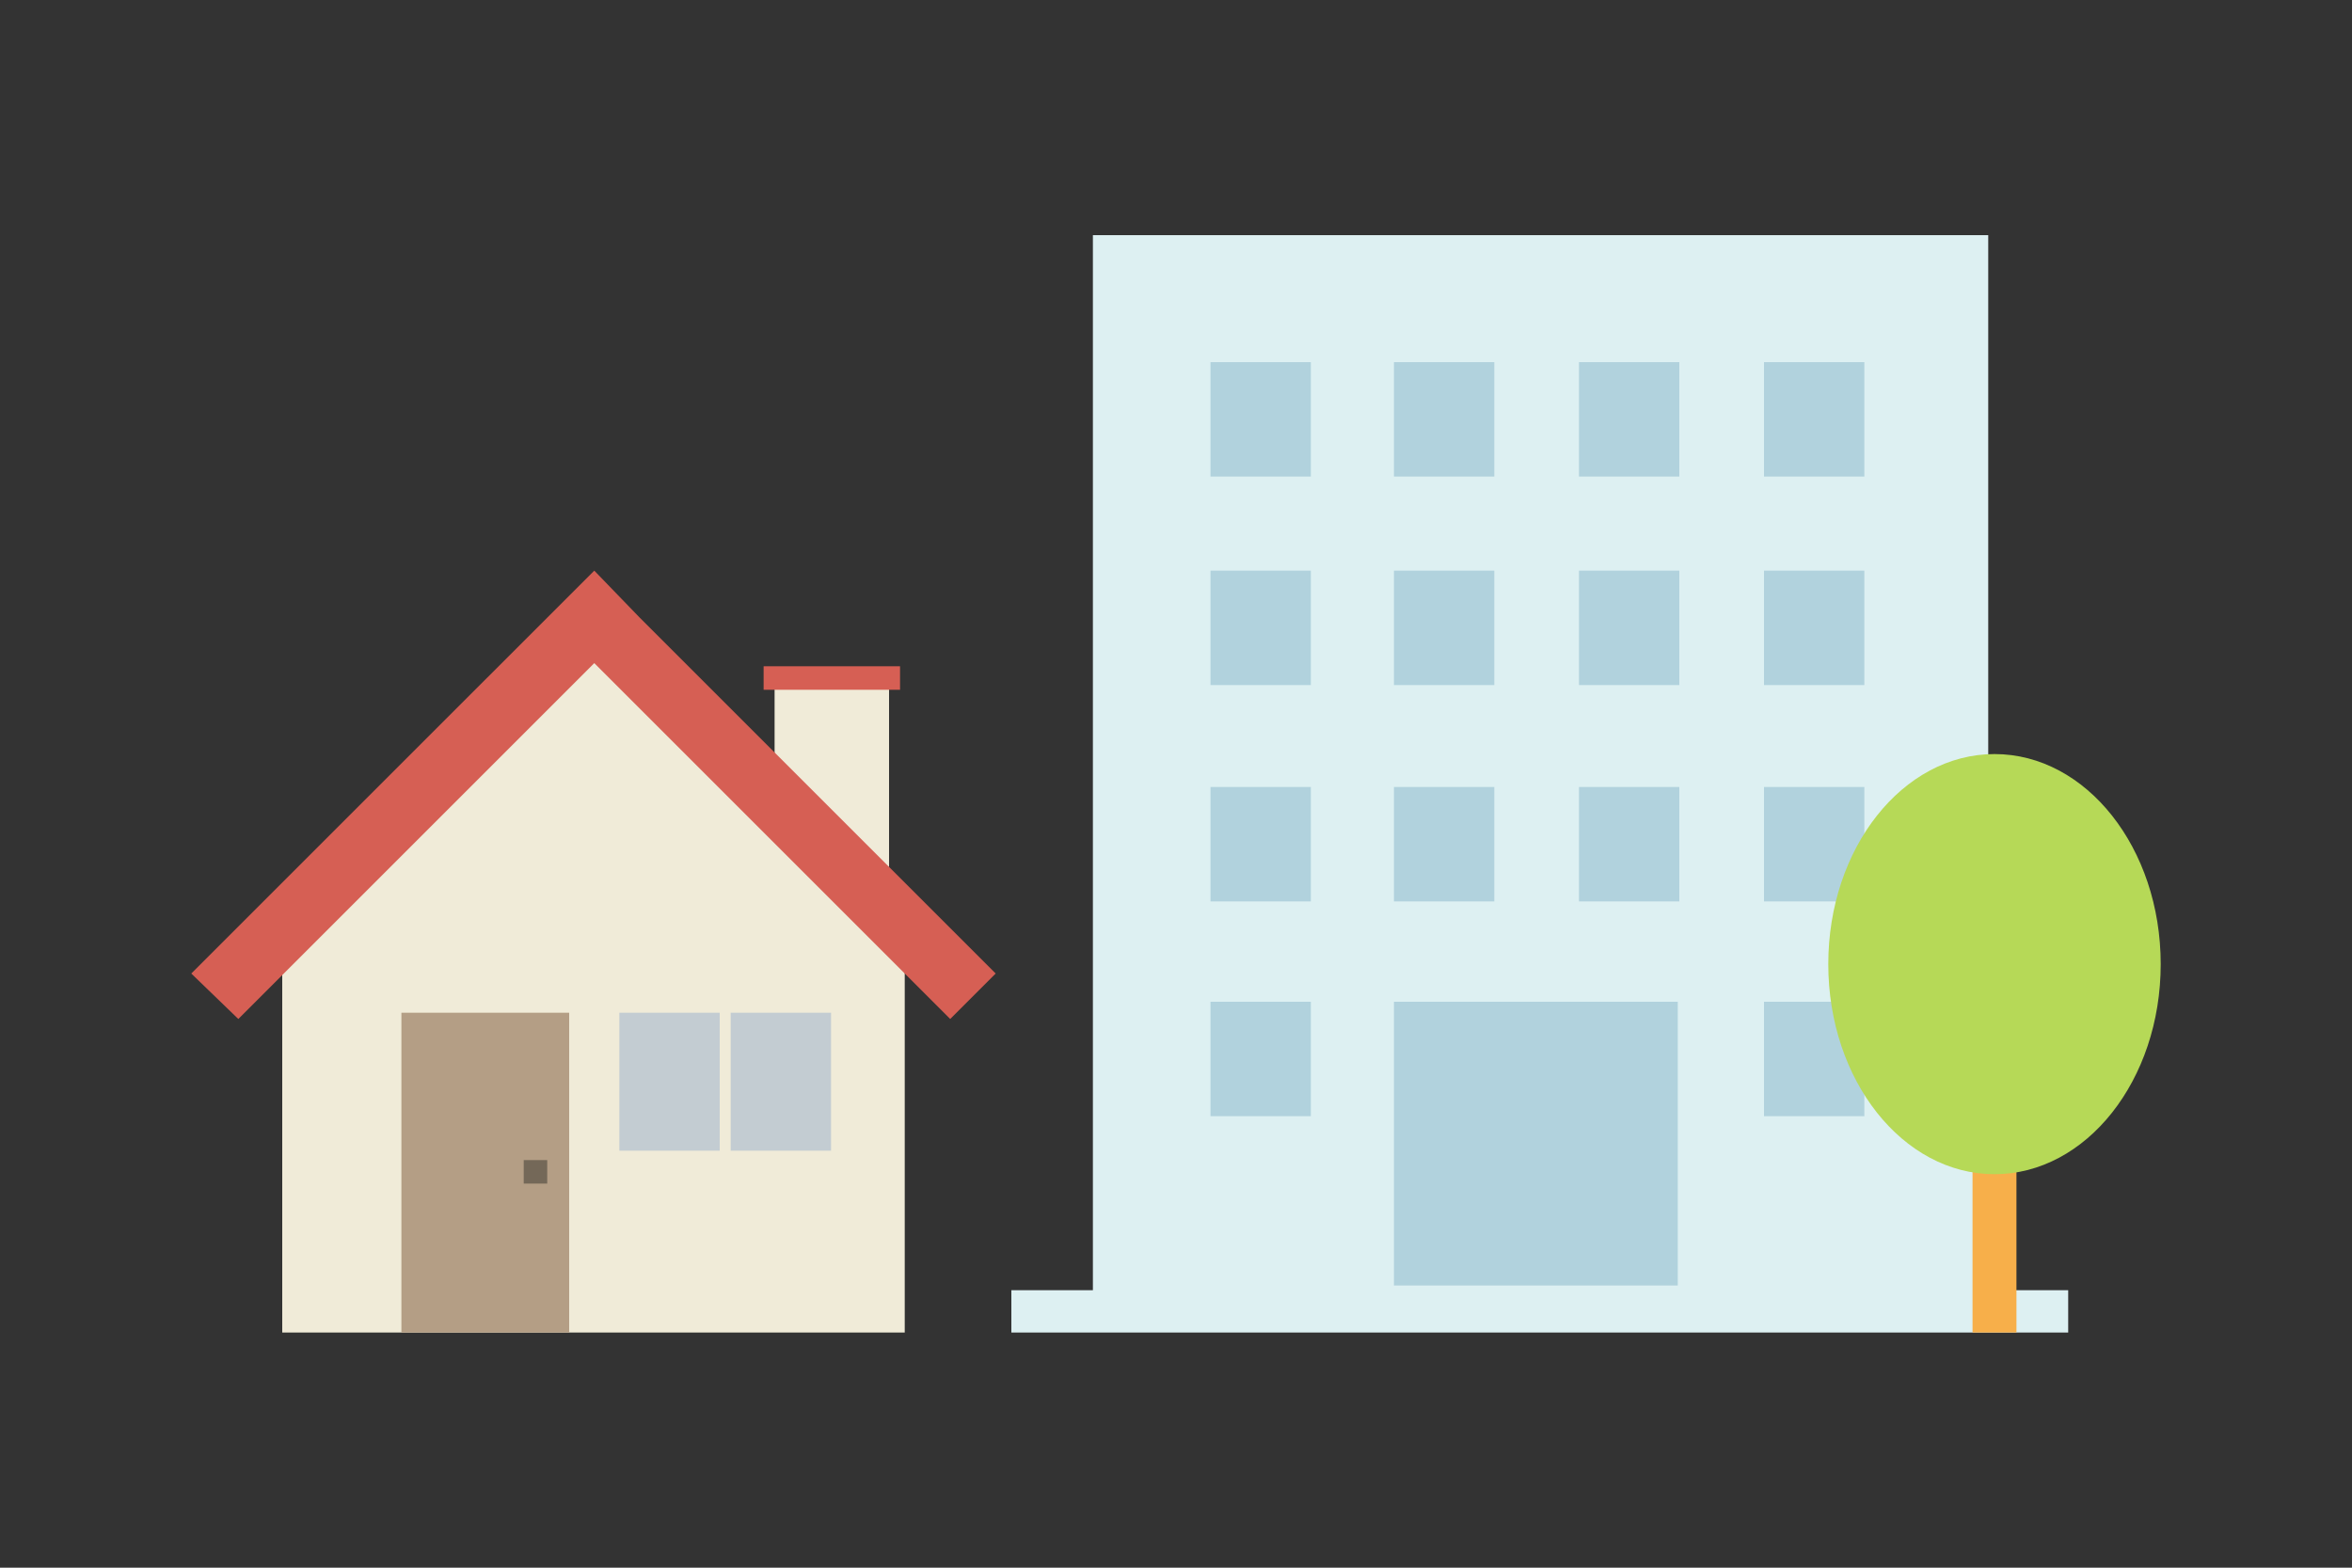 <?xml version="1.0" encoding="utf-8"?>
<!-- Generator: Adobe Illustrator 21.1.0, SVG Export Plug-In . SVG Version: 6.00 Build 0)  -->
<svg version="1.1" xmlns="http://www.w3.org/2000/svg" xmlns:xlink="http://www.w3.org/1999/xlink" x="0px" y="0px" width="150px"
	 height="100px" viewBox="0 0 150 100" style="enable-background:new 0 0 150 100;" xml:space="preserve">
<rect x="0" y="0" width="150" height="100" fill="#333333" stroke="none"/>
<style type="text/css">
	.st0{fill:none;}
	.st1{display:none;}
	.st2{display:inline;fill:#000009;}
	.st3{display:inline;fill:#666666;}
	.st4{display:inline;fill:#888888;}
	.st5{display:inline;fill:#ADADAD;}
	.st6{display:inline;fill:#BFBFBF;}
	.st7{display:inline;fill:#DADADA;}
	.st8{display:inline;fill:#E5E5E5;}
	.st9{display:inline;fill:#EEEEEE;}
	.st10{display:inline;fill:#F5F5F5;}
	.st11{display:inline;fill:#0058A0;}
	.st12{display:inline;fill:#2D96CD;}
	.st13{display:inline;fill:#C2E4FE;}
	.st14{display:inline;fill:#D2E2F0;}
	.st15{display:inline;fill:#EBF4FE;}
	.st16{display:inline;fill:#E3E5E9;}
	.st17{display:inline;fill:#F1F2F4;}
	.st18{display:inline;fill:#7890A4;}
	.st19{display:inline;}
	.st20{fill:#F7AF4A;}
	.st21{fill:#FCF87F;}
	.st22{fill:#78BF69;}
	.st23{fill:#81D2A6;}
	.st24{fill:#FFE402;}
	.st25{fill:#B6D957;}
	.st26{fill:#F7FEEA;}
	.st27{fill:#FBF8E7;}
	.st28{fill:#FF1918;}
	.st29{fill:#F85051;}
	.st30{fill:#E65D57;}
	.st31{fill:#FEBBBB;}
	.st32{fill:#FEEEEE;}
	.st33{fill:#ECF8E5;}
	.st34{fill:#DFEBD8;}
	.st35{fill:#FFF2D9;}
	.st36{fill:#EFE3CC;}
	.st37{fill:#E6DAC3;}
	.st38{clip-path:url(#SVGID_2_);}
	.st39{fill:#666666;}
	.st40{fill:#2D96CD;}
	.st41{fill:#EBF4FE;}
	.st42{fill:#333333;}
	.st43{fill:none;stroke:#DCDDDD;stroke-width:3;stroke-linecap:round;stroke-linejoin:round;stroke-miterlimit:10;}
	.st44{fill:#FFFFFF;}
	.st45{fill:#DCDDDD;}
	.st46{fill:#FBF77E;}
	.st47{fill:#B1D2DD;}
	.st48{fill:#3286A0;}
	.st49{fill:#287284;}
	.st50{fill:#DDF0F2;}
	.st51{opacity:0.5;fill:#FFFFFF;}
	.st52{fill:#FFE6CF;}
	.st53{fill:#F0EBD8;}
	.st54{fill:#D65F54;}
	.st55{fill:#B49E85;}
	.st56{fill:#C3CCD2;}
	.st57{fill:#746858;}
	.st58{fill-rule:evenodd;clip-rule:evenodd;fill:#D3E2E2;}
	.st59{fill-rule:evenodd;clip-rule:evenodd;fill:#97C2CC;}
	.st60{fill:#DADADA;}
	.st61{fill:#E5E5E5;}
	.st62{fill:none;stroke:#666666;stroke-width:2;stroke-miterlimit:10;stroke-dasharray:3.253,4.066;}
	.st63{fill:#D2E2F0;}
	.st64{fill:#FFDC8D;}
	.st65{fill:#EEEEEE;}
	.st66{fill:#C2E4FF;}
	.st67{fill:#E3E5E9;}
	.st68{fill:none;stroke:#ADADAD;stroke-miterlimit:10;}
	.st69{fill:none;stroke:#ADADAD;stroke-miterlimit:10;stroke-dasharray:3.972,4.965;}
	.st70{fill:none;stroke:#ADADAD;stroke-miterlimit:10;stroke-dasharray:3.965,4.956;}
	.st71{fill:#7890A4;}
	.st72{fill-rule:evenodd;clip-rule:evenodd;fill:#333333;}
	.st73{fill:#F4CAAB;}
	.st74{fill:#EFF3F4;}
	.st75{fill:#F9D7BB;}
	.st76{fill:#514A44;}
	.st77{fill:#30849E;}
	.st78{fill:#318BAF;}
	.st79{fill:#216289;}
	.st80{fill:none;stroke:#ADADAD;stroke-miterlimit:10;stroke-dasharray:3.96,4.95;}
	.st81{fill:#0058A1;}
	.st82{clip-path:url(#SVGID_4_);fill:url(#SVGID_5_);}
	.st83{fill:none;stroke:#2D96CD;stroke-width:4;stroke-linecap:round;stroke-linejoin:round;stroke-miterlimit:10;}
	.st84{fill:#BFBFBF;}
	.st85{fill:#E3E5E8;}
	.st86{fill:#F4F4F4;}
	.st87{fill:#B9C3C9;}
	.st88{fill:#F3F083;}
	.st89{fill-rule:evenodd;clip-rule:evenodd;fill:#70B8C4;}
	.st90{fill:#C7DBEA;}
	
		.st91{fill-rule:evenodd;clip-rule:evenodd;fill:none;stroke:#ADADAD;stroke-linecap:round;stroke-linejoin:round;stroke-miterlimit:10;stroke-dasharray:4,5;}
	.st92{fill:none;stroke:#DADADA;stroke-linecap:round;stroke-linejoin:round;stroke-miterlimit:10;}
	.st93{clip-path:url(#SVGID_7_);fill:#78BF69;}
	.st94{clip-path:url(#SVGID_7_);}
	.st95{fill:#6B5746;}
	.st96{fill:#AA3F33;}
	.st97{clip-path:url(#SVGID_9_);fill:#78BF69;}
	.st98{clip-path:url(#SVGID_9_);}
	.st99{clip-path:url(#SVGID_11_);fill:#78BF69;}
	.st100{clip-path:url(#SVGID_11_);}
	.st101{clip-path:url(#SVGID_13_);fill:#78BF69;}
	.st102{clip-path:url(#SVGID_13_);}
	.st103{clip-path:url(#SVGID_15_);fill:url(#SVGID_16_);}
	.st104{fill-rule:evenodd;clip-rule:evenodd;fill:#6FB1BC;}
	.st105{fill:none;stroke:#6FB1BC;stroke-width:5;stroke-miterlimit:10;}
	.st106{clip-path:url(#SVGID_18_);fill:url(#SVGID_19_);}
	.st107{fill:#C2E4FE;}
	.st108{fill:#FCDB95;}
	.st109{fill:none;stroke:#ADADAD;stroke-miterlimit:10;stroke-dasharray:4.093,5.116;}
	.st110{fill:none;stroke:#ADADAD;stroke-miterlimit:10;stroke-dasharray:4.024,5.029;}
</style>
<g id="透過の枠">
	<rect y="-0.1" class="st0" width="150" height="100"/>
</g>
<g id="design" class="st1">
</g>
<g id="タイトル">
</g>
<g id="図">
	<g>
		<g>
			<g>
				<g>
					<rect x="69.7" y="15" class="st50" width="57.1" height="69"/>
				</g>
				<g>
					<g>
						<rect x="77.2" y="36.4" class="st47" width="6.4" height="7.3"/>
						<rect x="88.9" y="36.4" class="st47" width="6.4" height="7.3"/>
						<rect x="100.7" y="36.4" class="st47" width="6.4" height="7.3"/>
						<rect x="112.5" y="36.4" class="st47" width="6.4" height="7.3"/>
					</g>
					<g>
						<rect x="77.2" y="23.1" class="st47" width="6.4" height="7.3"/>
						<rect x="88.9" y="23.1" class="st47" width="6.4" height="7.3"/>
						<rect x="100.7" y="23.1" class="st47" width="6.4" height="7.3"/>
						<rect x="112.5" y="23.1" class="st47" width="6.4" height="7.3"/>
					</g>
					<rect x="77.2" y="50.2" class="st47" width="6.4" height="7.3"/>
					<rect x="88.9" y="50.2" class="st47" width="6.4" height="7.3"/>
					<rect x="88.9" y="63.9" class="st47" width="18.1" height="18.1"/>
					<rect x="100.7" y="50.2" class="st47" width="6.4" height="7.3"/>
					<rect x="112.5" y="50.2" class="st47" width="6.4" height="7.3"/>
					<rect x="77.2" y="63.9" class="st47" width="6.4" height="7.3"/>
					<rect x="112.5" y="63.9" class="st47" width="6.4" height="7.3"/>
				</g>
				<rect x="64.5" y="82.3" class="st50" width="67.4" height="2.7"/>
			</g>
		</g>
		<g>
			<polygon class="st53" points="57.7,85 18,85 18,57.2 37.9,37.6 57.7,57.2 			"/>
			<polygon class="st53" points="56.7,55.3 51.6,55.3 50.4,53 49.4,51.4 49.4,43.9 56.7,43.9 			"/>
			<polygon class="st54" points="63.5,62.1 40.8,39.4 40.8,39.4 37.9,36.4 37.9,36.4 37.9,36.4 34.9,39.4 34.9,39.4 12.2,62.1 
				15.2,65 37.9,42.3 60.6,65 			"/>
			<rect x="25.6" y="64.6" class="st55" width="10.7" height="20.4"/>
			<rect x="39.5" y="64.6" class="st56" width="6.4" height="8.8"/>
			<rect x="46.6" y="64.6" class="st56" width="6.4" height="8.8"/>
			<rect x="48.7" y="42.5" class="st54" width="8.7" height="1.5"/>
			<rect x="33.4" y="74" class="st57" width="1.5" height="1.5"/>
		</g>
		<g>
			<rect x="125.8" y="70.4" class="st20" width="2.8" height="14.6"/>
			<ellipse class="st25" cx="127.2" cy="61.5" rx="10.6" ry="13.4"/>
		</g>
	</g>
</g>
<g id="文字と線">
</g>
</svg>

